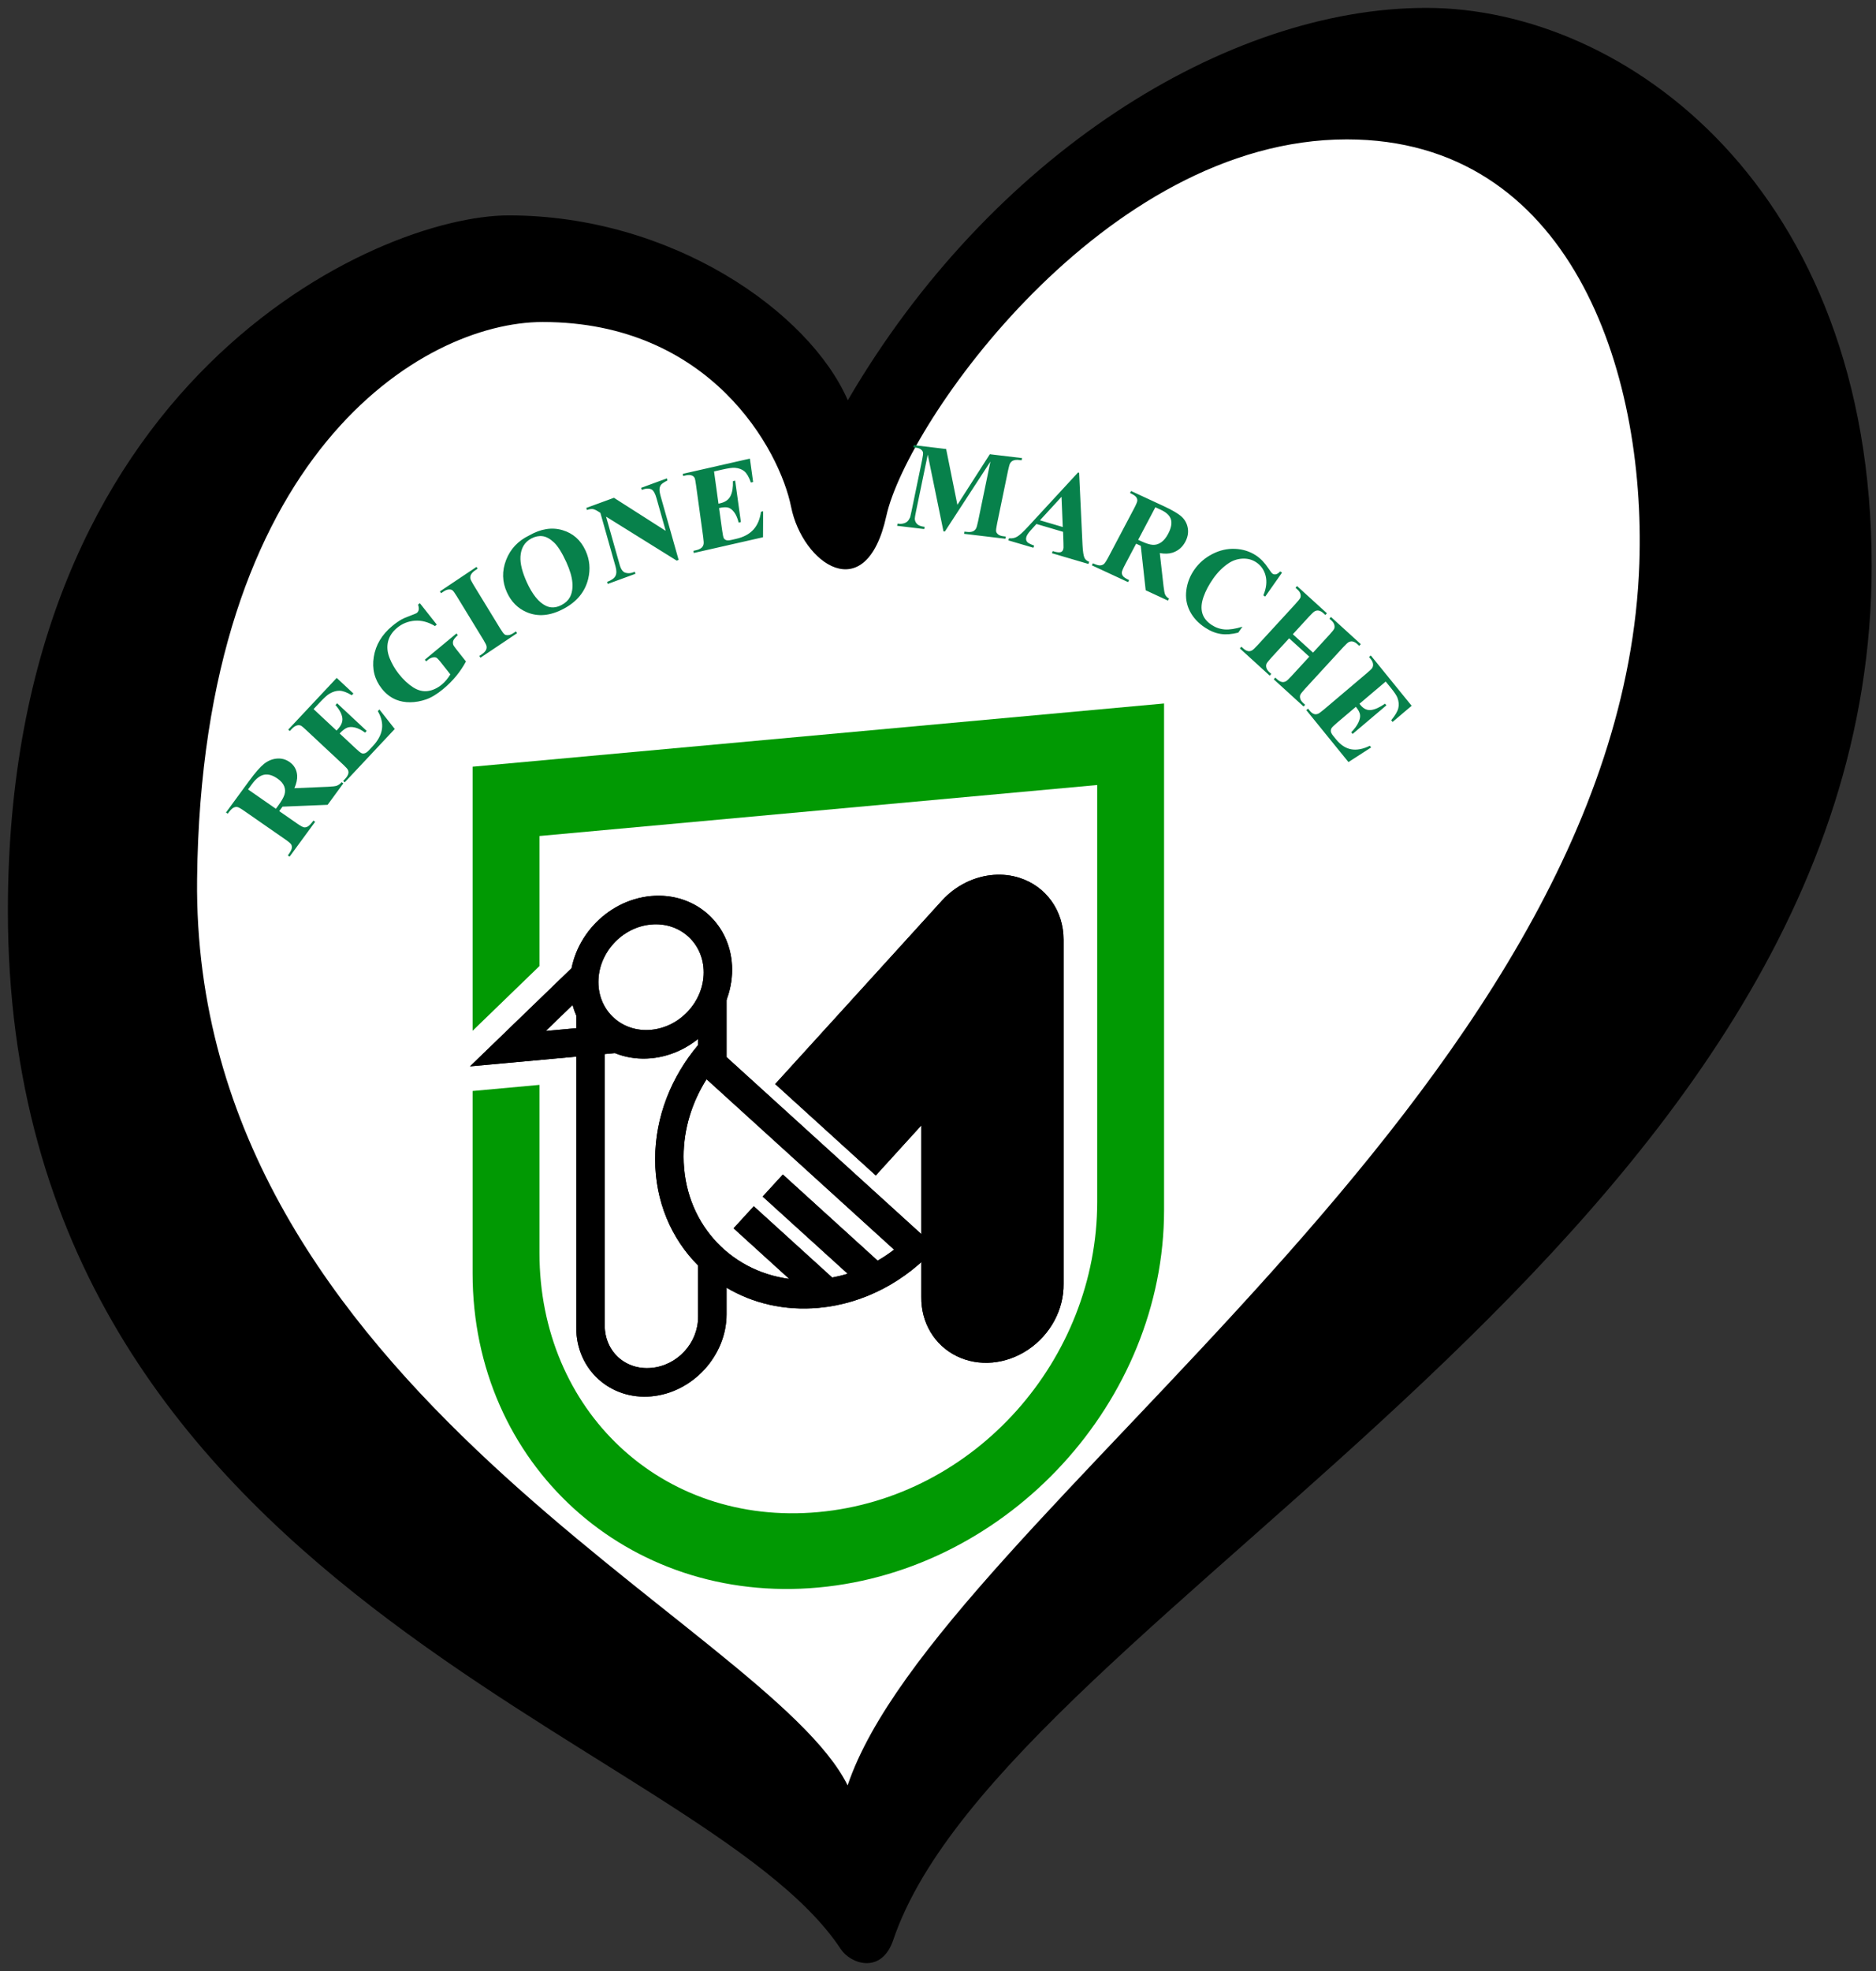 <?xml version="1.0" encoding="UTF-8" standalone="no"?>
<svg
   xmlns:dc="http://purl.org/dc/elements/1.1/"
   xmlns:cc="http://creativecommons.org/ns#"
   xmlns:rdf="http://www.w3.org/1999/02/22-rdf-syntax-ns#"
   xmlns:svg="http://www.w3.org/2000/svg"
   xmlns="http://www.w3.org/2000/svg"
   xmlns:sodipodi="http://sodipodi.sourceforge.net/DTD/sodipodi-0.dtd"
   xmlns:inkscape="http://www.inkscape.org/namespaces/inkscape"
   width="238"
   height="250"
   xml:space="preserve"
   id="svg2"
   version="1.1"
   inkscape:version="0.91 r13725"
   sodipodi:docname="EuroMarcas.svg"><rect width="100%" height="100%" fill="#333333" stroke="none"/><sodipodi:namedview
     pagecolor="#ffffff"
     bordercolor="#666666"
     borderopacity="1"
     objecttolerance="10"
     gridtolerance="10"
     guidetolerance="10"
     inkscape:pageopacity="0"
     inkscape:pageshadow="2"
     inkscape:window-width="1366"
     inkscape:window-height="705"
     id="namedview37"
     showgrid="false"
     inkscape:zoom="3.1166011"
     inkscape:cx="119.74031"
     inkscape:cy="127.48931"
     inkscape:window-x="-8"
     inkscape:window-y="-8"
     inkscape:window-maximized="1"
     inkscape:current-layer="svg2" /><defs
     id="defs4"><g
       id="petal"><line
         x1="0"
         y1="0"
         x2="25"
         y2="0"
         stroke="gold"
         stroke-width="2"
         id="line7" /><circle
         cx="25"
         cy="0"
         r="5"
         fill="gold"
         id="circle9" /></g></defs><path
     style="clip-rule:evenodd;fill:#ffffff;fill-opacity:1;fill-rule:evenodd;stroke:none;stroke-width:0.282px;stroke-linecap:butt;stroke-linejoin:miter;stroke-opacity:1;image-rendering:optimizeQuality;shape-rendering:geometricPrecision;text-rendering:geometricPrecision"
     d="m 25.327,59.805 -14.935,53.149 14.935,53.149 83.018,69.841 24.598,-31.626 65.448,-64.13 29.869,-74.672 -36.897,-56.224 -40.411,4.392 -23.28,18.888 -19.327,26.355 -17.131,-17.57 -34.701,-7.906 z"
     id="path5065"
     inkscape:connector-curvature="0" /><path
     d="m25.005 111.471c0.6-53.792 28.594-70.628 43.839-70.628 21.29 0 30.083 16.253 31.52 23.449 1.436 7.19 9.494 12.941 12.083 1.147 2.591-11.794 27.637-47.758 58.42-47.758 28.192 0 37.956 29.073 37.111 53.801-2.307 67.318-89.028 121.045-100.443 154.97-10.164-20.547-83.247-50.248-82.53-114.981l0 0zM180.938 1c-25.317 0-55.258 18.698-73.381 49.771-4.89-11.222-22.313-23.451-43.024-23.451-16.689 0-63.533 20.858-63.533 88.178 0 86.88 87.901 104.725 105.671 131.729 1.221 1.857 5.154 3.26 6.655-1.177 14.179-41.845 124.125-89.125 124.125-174.279-0.001-47.756-31.197-70.771-56.513-70.771z"
     id="path29" /><g
     id="g2180"
     transform="matrix(0.361,-0.033,0,0.361,58.693,95.467)"><g
       id="g14361"
       transform="translate(1,5.281)"><path
         inkscape:connector-curvature="0"
         sodipodi:nodetypes="ccsccc"
         id="path14363"
         d="m 2.5,-0.031 0,178 c 0,67.068 54.432,121.5 121.5,121.5 67.068,0 121.5,-54.432 121.5,-121.5 l 0,-178 -243,0 z"
         style="opacity:1;fill:#ffffff;fill-opacity:1;fill-rule:evenodd;stroke:none;stroke-width:1;stroke-linecap:round;stroke-linejoin:miter;stroke-miterlimit:4;stroke-dasharray:none;stroke-opacity:1" /><path
         inkscape:connector-curvature="0"
         sodipodi:nodetypes="ccccccssccsc"
         id="path14365"
         d="m 185.688,54.719 c -6.706,-0.13 -13.343,2.43 -18.25,7.375 l -58.594,59.094 35.344,35.344 16,-16.125 0,60.25 c -0.128,9.016 4.619,17.392 12.406,21.938 7.787,4.545 17.4,4.545 25.188,0 7.787,-4.545 12.534,-12.922 12.406,-21.938 l 0,-120.938 c 0.006,-10.133 -6.101,-19.263 -15.469,-23.125 -2.927,-1.207 -5.983,-1.816 -9.031,-1.875 z"
         style="fill:#000000;fill-opacity:1;fill-rule:evenodd;stroke:none;stroke-width:50;stroke-linecap:round;stroke-linejoin:round;stroke-miterlimit:4;stroke-opacity:1" /><path
         inkscape:connector-curvature="0"
         sodipodi:nodetypes="ccsccscccccsccscccccccccccccsccsc"
         id="path14367"
         d="m 38.938,83.963 0,116.537 c 0,14.545 11.861,26.438 26.406,26.438 14.545,0 26.406,-11.893 26.406,-26.438 l 0,-9.312 c 9.234,6.325 20.403,10.031 32.406,10.031 16.136,0 30.731,-6.713 41.188,-17.469 L 91.75,110.156 l 0,-27.829 -10,9.651 0,13.022 c -9.353,10.229 -15.094,23.812 -15.094,38.719 0,14.916 5.733,28.517 15.094,38.75 l 0,18.031 c 0,9.178 -7.228,16.438 -16.406,16.438 -9.178,0 -16.406,-7.26 -16.406,-16.438 l 0,-108.522 c 0,0 -10,-8.015 -10,-8.015 z M 84.719,117.281 150.625,183.188 c -1.844,1.237 -3.766,2.367 -5.781,3.344 l -33.312,-33.312 -7.094,7.094 29.875,29.844 c -1.778,0.389 -3.591,0.661 -5.438,0.844 l -27.562,-27.562 -7.094,7.094 19.562,19.562 c -21.267,-4.728 -37.125,-23.666 -37.125,-46.375 2e-6,-9.803 2.995,-18.882 8.062,-26.438 z m 1.25,69.344 c 0.423,0.377 0.847,0.76 1.281,1.125 -0.435,-0.367 -0.858,-0.746 -1.281,-1.125 z"
         style="opacity:1;fill:#000000;fill-opacity:1;fill-rule:evenodd;stroke:none;stroke-width:9.929;stroke-linecap:round;stroke-linejoin:round;stroke-miterlimit:4;stroke-dasharray:none;stroke-opacity:1" /><circle
         r="24.203"
         cy="74.471"
         cx="62.928"
         transform="matrix(0.971,0,0,0.971,4.104,7.334)"
         id="path14369"
         style="opacity:1;fill:none;fill-opacity:1;fill-rule:evenodd;stroke:#000000;stroke-width:10.299;stroke-linecap:round;stroke-linejoin:round;stroke-miterlimit:4;stroke-dasharray:none;stroke-opacity:1" /><path
         inkscape:connector-curvature="0"
         sodipodi:nodetypes="ccc"
         id="path14371"
         d="m 41.704,76.705 -26.809,23.458 39.469,0"
         style="fill:none;fill-rule:evenodd;stroke:#000000;stroke-width:10;stroke-linecap:butt;stroke-linejoin:miter;stroke-miterlimit:4;stroke-dasharray:none;stroke-opacity:1" /></g><g
       transform="translate(1,5.281)"
       id="g14354"><path
         inkscape:connector-curvature="0"
         sodipodi:nodetypes="ccccccsccccsccc"
         style="opacity:1;fill:#019903;fill-opacity:1;fill-rule:evenodd;stroke:none;stroke-width:1;stroke-linecap:round;stroke-linejoin:miter;stroke-miterlimit:4;stroke-dasharray:none;stroke-opacity:1"
         d="M 2.5,-0.031 2.5,92.75 26,72.156 l 0,-45.688 196,0 0,146.5 c 1e-5,55.2 -42.8,100 -98,100 -55.2,0 -98,-44.8 -98,-100 l 0,-59.062 -23.5,0 0,64.062 c 0,67.068 54.432,121.5 121.5,121.5 67.068,0 121.5,-54.432 121.5,-121.5 l 0,-178 -243,0 z"
         id="rect1873" /><path
         inkscape:connector-curvature="0"
         style="fill:#000000;fill-opacity:1;fill-rule:evenodd;stroke:none;stroke-width:50;stroke-linecap:round;stroke-linejoin:round;stroke-miterlimit:4;stroke-opacity:1"
         d="m 185.688,54.719 c -6.706,-0.13 -13.343,2.43 -18.25,7.375 l -58.594,59.094 35.344,35.344 16,-16.125 0,60.25 c -0.128,9.016 4.619,17.392 12.406,21.938 7.787,4.545 17.4,4.545 25.188,0 7.787,-4.545 12.534,-12.922 12.406,-21.938 l 0,-120.938 c 0.006,-10.133 -6.101,-19.263 -15.469,-23.125 -2.927,-1.207 -5.983,-1.816 -9.031,-1.875 z"
         id="path2770"
         sodipodi:nodetypes="ccccccssccsc" /><path
         inkscape:connector-curvature="0"
         style="opacity:1;fill:#000000;fill-opacity:1;fill-rule:evenodd;stroke:none;stroke-width:9.929;stroke-linecap:round;stroke-linejoin:round;stroke-miterlimit:4;stroke-dasharray:none;stroke-opacity:1"
         d="m 38.938,83.963 0,116.537 c 0,14.545 11.861,26.438 26.406,26.438 14.545,0 26.406,-11.893 26.406,-26.438 l 0,-9.312 c 9.234,6.325 20.403,10.031 32.406,10.031 16.136,0 30.731,-6.713 41.188,-17.469 L 91.75,110.156 l 0,-27.829 -10,9.651 0,13.022 c -9.353,10.229 -15.094,23.812 -15.094,38.719 0,14.916 5.733,28.517 15.094,38.75 l 0,18.031 c 0,9.178 -7.228,16.438 -16.406,16.438 -9.178,0 -16.406,-7.26 -16.406,-16.438 l 0,-108.522 c 0,0 -10,-8.015 -10,-8.015 z M 84.719,117.281 150.625,183.188 c -1.844,1.237 -3.766,2.367 -5.781,3.344 l -33.312,-33.312 -7.094,7.094 29.875,29.844 c -1.778,0.389 -3.591,0.661 -5.438,0.844 l -27.562,-27.562 -7.094,7.094 19.562,19.562 c -21.267,-4.728 -37.125,-23.666 -37.125,-46.375 2e-6,-9.803 2.995,-18.882 8.062,-26.438 z m 1.25,69.344 c 0.423,0.377 0.847,0.76 1.281,1.125 -0.435,-0.367 -0.858,-0.746 -1.281,-1.125 z"
         id="path3644"
         sodipodi:nodetypes="ccsccscccccsccscccccccccccccsccsc" /><circle
         r="24.203"
         cy="74.471"
         cx="62.928"
         style="opacity:1;fill:none;fill-opacity:1;fill-rule:evenodd;stroke:#000000;stroke-width:10.299;stroke-linecap:round;stroke-linejoin:round;stroke-miterlimit:4;stroke-dasharray:none;stroke-opacity:1"
         id="path9028"
         transform="matrix(0.971,0,0,0.971,4.104,7.334)" /><path
         inkscape:connector-curvature="0"
         style="fill:none;fill-rule:evenodd;stroke:#000000;stroke-width:10;stroke-linecap:butt;stroke-linejoin:miter;stroke-miterlimit:4;stroke-dasharray:none;stroke-opacity:1"
         d="m 41.704,76.705 -26.809,23.458 39.469,0"
         id="path9915"
         sodipodi:nodetypes="ccc" /></g></g><path
     inkscape:connector-curvature="0"
     style="font-style:normal;font-weight:normal;font-size:34.53px;font-family:'Bitstream Vera Sans';fill:#07814b;fill-opacity:1;stroke:none;stroke-width:1px;stroke-linecap:butt;stroke-linejoin:miter;stroke-opacity:1"
     d="m 35.425,102.878 2.261,1.571 c 0.436,0.303 0.732,0.465 0.887,0.486 0.155,0.021 0.319,-0.017 0.493,-0.115 0.173,-0.098 0.405,-0.344 0.695,-0.739 l 0.22,0.153 -3.244,4.424 -0.22,-0.153 c 0.293,-0.4 0.457,-0.695 0.492,-0.885 0.035,-0.191 0.018,-0.353 -0.051,-0.488 -0.069,-0.135 -0.322,-0.353 -0.758,-0.656 l -5.236,-3.637 c -0.436,-0.303 -0.732,-0.465 -0.887,-0.486 -0.155,-0.021 -0.319,0.017 -0.493,0.115 -0.173,0.098 -0.405,0.344 -0.695,0.739 l -0.22,-0.153 2.945,-4.016 c 0.767,-1.046 1.395,-1.764 1.885,-2.154 0.49,-0.391 1.029,-0.613 1.616,-0.667 0.587,-0.054 1.125,0.089 1.613,0.428 0.595,0.413 0.919,0.984 0.971,1.713 0.031,0.464 -0.085,1.002 -0.349,1.615 l 4.255,-0.181 c 0.552,-0.027 0.914,-0.067 1.086,-0.121 0.251,-0.089 0.466,-0.244 0.646,-0.465 l 0.22,0.153 -1.996,2.722 -5.72,0.232 -0.416,0.567 z m -3.957,-2.748 3.534,2.455 0.266,-0.363 c 0.433,-0.591 0.707,-1.068 0.821,-1.431 0.114,-0.363 0.1,-0.721 -0.04,-1.072 -0.141,-0.351 -0.423,-0.674 -0.848,-0.969 -0.615,-0.427 -1.182,-0.588 -1.701,-0.484 -0.519,0.104 -1.03,0.498 -1.532,1.183 l -0.5,0.682 z m 8.311,-10.191 2.916,2.724 0.146,-0.156 c 0.466,-0.497 0.661,-0.99 0.585,-1.48 -0.076,-0.49 -0.363,-1.026 -0.862,-1.607 l 0.206,-0.219 3.751,3.504 -0.206,0.219 c -0.452,-0.335 -0.878,-0.551 -1.277,-0.646 -0.4,-0.095 -0.736,-0.087 -1.01,0.026 -0.274,0.112 -0.586,0.355 -0.936,0.729 l 2.018,1.885 c 0.394,0.369 0.653,0.576 0.775,0.621 0.122,0.046 0.259,0.045 0.409,-0.002 0.15,-0.048 0.33,-0.183 0.54,-0.406 l 0.439,-0.468 c 0.686,-0.732 1.081,-1.463 1.184,-2.193 0.104,-0.73 -0.071,-1.488 -0.525,-2.273 l 0.2,-0.214 1.947,2.48 -6.348,6.769 -0.195,-0.183 0.244,-0.26 c 0.213,-0.227 0.348,-0.445 0.404,-0.652 0.045,-0.146 0.032,-0.302 -0.037,-0.468 -0.045,-0.121 -0.247,-0.35 -0.606,-0.685 l -4.713,-4.403 c -0.324,-0.303 -0.532,-0.479 -0.624,-0.529 -0.159,-0.077 -0.321,-0.094 -0.486,-0.053 -0.236,0.054 -0.473,0.208 -0.711,0.463 l -0.244,0.26 -0.195,-0.183 6.148,-6.556 2.119,1.979 -0.206,0.219 c -0.622,-0.372 -1.141,-0.562 -1.556,-0.571 -0.415,-0.009 -0.849,0.123 -1.301,0.394 -0.266,0.156 -0.676,0.531 -1.233,1.124 l -0.758,0.809 z m 13.485,-13.433 2.148,2.715 -0.225,0.187 c -0.859,-0.517 -1.713,-0.743 -2.563,-0.678 -0.849,0.065 -1.597,0.365 -2.242,0.899 -0.617,0.511 -1.002,1.099 -1.156,1.762 -0.154,0.664 -0.087,1.356 0.201,2.076 0.288,0.721 0.673,1.386 1.155,1.995 0.584,0.738 1.19,1.308 1.817,1.71 0.627,0.402 1.252,0.561 1.875,0.477 0.623,-0.084 1.22,-0.363 1.792,-0.837 0.199,-0.165 0.387,-0.354 0.565,-0.567 0.178,-0.213 0.346,-0.448 0.505,-0.706 l -1.267,-1.602 c -0.24,-0.303 -0.417,-0.48 -0.532,-0.532 -0.115,-0.052 -0.271,-0.056 -0.468,-0.012 -0.197,0.044 -0.395,0.149 -0.594,0.313 l -0.213,0.177 -0.166,-0.21 4.012,-3.326 0.166,0.21 c -0.289,0.271 -0.471,0.486 -0.544,0.644 -0.073,0.158 -0.089,0.332 -0.046,0.522 0.02,0.102 0.141,0.293 0.363,0.574 l 1.267,1.602 c -0.354,0.657 -0.772,1.278 -1.254,1.862 -0.482,0.584 -1.029,1.131 -1.642,1.639 -0.783,0.649 -1.512,1.089 -2.187,1.319 -0.675,0.23 -1.338,0.347 -1.99,0.352 -0.652,0.004 -1.25,-0.103 -1.793,-0.324 -0.697,-0.287 -1.302,-0.754 -1.814,-1.402 -0.917,-1.159 -1.254,-2.499 -1.014,-4.021 0.241,-1.522 1.023,-2.832 2.346,-3.929 0.41,-0.34 0.803,-0.616 1.18,-0.828 0.203,-0.118 0.56,-0.271 1.072,-0.461 0.512,-0.189 0.805,-0.314 0.878,-0.375 0.114,-0.094 0.188,-0.22 0.224,-0.379 0.036,-0.158 0.009,-0.379 -0.08,-0.662 l 0.225,-0.187 z m 12.191,3.579 0.14,0.23 -4.643,3.11 -0.14,-0.23 0.295,-0.197 c 0.258,-0.173 0.438,-0.355 0.542,-0.547 0.078,-0.134 0.105,-0.292 0.08,-0.473 -0.013,-0.131 -0.148,-0.408 -0.406,-0.83 l -3.381,-5.534 c -0.263,-0.43 -0.451,-0.683 -0.565,-0.758 -0.114,-0.075 -0.268,-0.104 -0.464,-0.087 -0.196,0.017 -0.418,0.109 -0.667,0.276 l -0.295,0.197 -0.14,-0.23 4.643,-3.11 0.14,0.23 -0.295,0.197 c -0.258,0.173 -0.438,0.355 -0.543,0.547 -0.078,0.134 -0.107,0.293 -0.087,0.478 0.013,0.131 0.148,0.408 0.406,0.83 l 3.381,5.534 c 0.263,0.43 0.452,0.682 0.568,0.756 0.116,0.074 0.272,0.102 0.467,0.085 0.196,-0.017 0.418,-0.109 0.667,-0.276 l 0.295,-0.197 z m 1.68,-12.171 c 1.473,-0.845 2.88,-1.07 4.223,-0.673 1.342,0.396 2.319,1.265 2.931,2.604 0.522,1.144 0.633,2.336 0.332,3.575 -0.398,1.642 -1.44,2.91 -3.126,3.802 -1.691,0.895 -3.249,1.037 -4.676,0.426 -1.127,-0.483 -1.962,-1.321 -2.507,-2.515 -0.611,-1.34 -0.646,-2.708 -0.105,-4.104 0.541,-1.396 1.517,-2.435 2.928,-3.115 l 0,0 z m 0.278,0.382 c -0.859,0.455 -1.321,1.222 -1.384,2.302 -0.049,0.885 0.222,1.975 0.813,3.271 0.703,1.539 1.504,2.528 2.403,2.966 0.628,0.307 1.295,0.273 2.002,-0.101 0.476,-0.252 0.823,-0.573 1.04,-0.963 0.277,-0.499 0.386,-1.12 0.328,-1.863 -0.058,-0.743 -0.316,-1.616 -0.773,-2.618 -0.545,-1.193 -1.068,-2.025 -1.569,-2.495 -0.501,-0.47 -0.987,-0.732 -1.456,-0.787 -0.469,-0.054 -0.937,0.042 -1.404,0.289 l 0,0 z M 77.887,63.138 l 6.57,4.193 -1.171,-4.146 c -0.163,-0.578 -0.359,-0.938 -0.587,-1.08 -0.311,-0.189 -0.74,-0.179 -1.287,0.032 l -0.074,-0.263 3.268,-1.198 0.074,0.263 c -0.403,0.205 -0.665,0.376 -0.785,0.511 -0.12,0.136 -0.194,0.312 -0.221,0.528 -0.027,0.217 0.023,0.553 0.152,1.008 l 2.269,8.029 -0.248,0.091 -8.958,-5.578 1.732,6.13 c 0.157,0.555 0.393,0.882 0.708,0.981 0.315,0.099 0.64,0.087 0.976,-0.036 l 0.233,-0.086 0.074,0.263 -3.509,1.286 -0.074,-0.263 c 0.543,-0.204 0.892,-0.452 1.046,-0.744 0.154,-0.292 0.158,-0.694 0.014,-1.206 l -1.923,-6.806 -0.284,-0.178 c -0.281,-0.179 -0.514,-0.28 -0.697,-0.302 -0.183,-0.022 -0.427,0.018 -0.731,0.119 l -0.074,-0.263 3.509,-1.286 z m 12.7,-3.339 0.564,4.087 0.202,-0.046 c 0.645,-0.146 1.084,-0.453 1.319,-0.918 0.235,-0.466 0.338,-1.098 0.311,-1.896 l 0.285,-0.065 0.725,5.257 -0.285,0.065 c -0.139,-0.559 -0.33,-0.999 -0.573,-1.321 -0.243,-0.322 -0.5,-0.516 -0.773,-0.584 -0.272,-0.068 -0.651,-0.047 -1.136,0.063 l 0.39,2.828 c 0.076,0.553 0.147,0.886 0.211,0.998 0.064,0.113 0.167,0.194 0.308,0.243 0.141,0.049 0.356,0.041 0.646,-0.025 l 0.607,-0.138 c 0.95,-0.216 1.681,-0.606 2.193,-1.17 0.512,-0.564 0.832,-1.319 0.96,-2.265 l 0.277,-0.063 -0.017,3.295 -8.787,1.996 -0.038,-0.274 0.337,-0.077 c 0.295,-0.067 0.525,-0.173 0.691,-0.317 0.12,-0.099 0.204,-0.24 0.251,-0.424 0.039,-0.131 0.023,-0.448 -0.046,-0.952 l -0.911,-6.604 c -0.063,-0.454 -0.114,-0.73 -0.153,-0.828 -0.074,-0.161 -0.185,-0.274 -0.333,-0.337 -0.209,-0.095 -0.478,-0.105 -0.808,-0.03 l -0.337,0.077 -0.038,-0.274 8.509,-1.933 0.409,2.969 -0.285,0.065 c -0.245,-0.693 -0.521,-1.167 -0.826,-1.423 -0.306,-0.256 -0.709,-0.404 -1.209,-0.443 -0.292,-0.025 -0.823,0.05 -1.593,0.224 l -1.05,0.238 z m 30.87,4.234 4.119,-6.42 4.087,0.489 -0.058,0.279 -0.326,-0.039 c -0.296,-0.035 -0.544,-0.011 -0.744,0.074 -0.138,0.056 -0.261,0.162 -0.369,0.319 -0.079,0.114 -0.171,0.425 -0.276,0.933 l -1.394,6.746 c -0.108,0.523 -0.149,0.853 -0.121,0.991 0.027,0.137 0.115,0.265 0.262,0.383 0.148,0.118 0.362,0.194 0.643,0.228 l 0.326,0.039 -0.058,0.279 -5.242,-0.627 0.058,-0.279 0.326,0.039 c 0.296,0.035 0.544,0.011 0.744,-0.074 0.138,-0.056 0.262,-0.165 0.371,-0.327 0.079,-0.114 0.172,-0.428 0.278,-0.941 l 1.567,-7.583 -5.779,8.874 -0.178,-0.021 -1.994,-9.734 -1.489,7.206 c -0.104,0.503 -0.156,0.814 -0.155,0.933 0.012,0.259 0.109,0.481 0.291,0.665 0.182,0.184 0.502,0.304 0.961,0.359 l -0.058,0.279 -3.435,-0.411 0.058,-0.279 0.104,0.012 c 0.221,0.032 0.436,0.02 0.645,-0.035 0.209,-0.055 0.376,-0.142 0.502,-0.261 0.126,-0.119 0.24,-0.293 0.343,-0.523 0.021,-0.054 0.079,-0.31 0.174,-0.768 l 1.338,-6.474 c 0.107,-0.518 0.147,-0.845 0.119,-0.979 -0.028,-0.135 -0.115,-0.261 -0.263,-0.379 -0.148,-0.118 -0.362,-0.194 -0.643,-0.228 l -0.318,-0.038 0.058,-0.279 4.102,0.491 1.427,7.083 z m 13.411,3.422 -3.382,-0.995 -0.762,0.846 c -0.251,0.283 -0.416,0.529 -0.494,0.738 -0.103,0.278 -0.071,0.514 0.096,0.709 0.098,0.115 0.389,0.266 0.874,0.452 l -0.101,0.27 -3.184,-0.937 0.101,-0.27 c 0.364,0.048 0.701,-0.017 1.012,-0.193 0.311,-0.176 0.769,-0.594 1.375,-1.253 l 6.368,-6.899 0.134,0.039 0.428,9.142 c 0.043,0.867 0.133,1.431 0.271,1.693 0.104,0.198 0.297,0.352 0.58,0.463 l -0.101,0.27 -4.632,-1.363 0.101,-0.27 0.191,0.056 c 0.372,0.109 0.653,0.133 0.844,0.07 0.133,-0.048 0.226,-0.144 0.28,-0.29 0.033,-0.088 0.052,-0.182 0.058,-0.283 0.006,-0.047 0.004,-0.25 -0.008,-0.61 l -0.049,-1.385 z m -0.039,-0.611 -0.156,-3.832 -2.739,2.981 2.895,0.852 z m 9.306,2.117 -1.394,2.641 c -0.269,0.51 -0.409,0.844 -0.419,1.004 -0.01,0.16 0.039,0.314 0.147,0.462 0.108,0.148 0.368,0.318 0.778,0.508 l -0.136,0.257 -4.592,-2.129 0.136,-0.257 c 0.415,0.192 0.717,0.282 0.908,0.269 0.191,-0.012 0.35,-0.07 0.478,-0.172 0.128,-0.102 0.327,-0.408 0.596,-0.918 l 3.229,-6.117 c 0.269,-0.51 0.409,-0.844 0.419,-1.004 0.01,-0.16 -0.039,-0.314 -0.147,-0.462 -0.108,-0.148 -0.368,-0.318 -0.778,-0.508 l 0.136,-0.257 4.169,1.932 c 1.085,0.503 1.838,0.95 2.257,1.341 0.42,0.391 0.676,0.872 0.77,1.443 0.094,0.571 -0.01,1.142 -0.311,1.712 -0.367,0.695 -0.909,1.159 -1.625,1.393 -0.456,0.146 -0.995,0.164 -1.618,0.054 l 0.473,4.19 c 0.065,0.543 0.13,0.894 0.195,1.051 0.105,0.227 0.273,0.403 0.504,0.528 l -0.136,0.257 -2.825,-1.31 -0.624,-5.636 -0.589,-0.273 z m 2.44,-4.622 -2.18,4.129 0.377,0.175 c 0.613,0.284 1.103,0.438 1.47,0.461 0.367,0.023 0.719,-0.079 1.056,-0.307 0.337,-0.227 0.636,-0.589 0.898,-1.085 0.379,-0.718 0.499,-1.323 0.361,-1.814 -0.139,-0.491 -0.563,-0.901 -1.274,-1.231 l -0.708,-0.328 z m 16.072,8.291 -2.135,3.038 -0.236,-0.156 c 0.38,-0.91 0.476,-1.736 0.289,-2.478 -0.187,-0.742 -0.587,-1.315 -1.2,-1.719 -0.512,-0.338 -1.093,-0.491 -1.741,-0.458 -0.649,0.032 -1.251,0.238 -1.806,0.616 -0.711,0.483 -1.347,1.123 -1.908,1.92 -0.551,0.784 -0.961,1.56 -1.228,2.326 -0.267,0.767 -0.319,1.445 -0.156,2.036 0.164,0.591 0.56,1.093 1.189,1.509 0.516,0.341 1.074,0.532 1.673,0.574 0.599,0.042 1.344,-0.075 2.235,-0.351 l -0.532,0.756 c -0.82,0.209 -1.56,0.265 -2.221,0.167 -0.66,-0.098 -1.323,-0.367 -1.989,-0.806 -0.875,-0.578 -1.521,-1.278 -1.937,-2.102 -0.416,-0.823 -0.562,-1.708 -0.437,-2.654 0.125,-0.946 0.466,-1.815 1.023,-2.608 0.588,-0.836 1.35,-1.494 2.286,-1.973 0.936,-0.48 1.898,-0.697 2.884,-0.651 0.987,0.045 1.871,0.326 2.654,0.843 0.577,0.381 1.092,0.916 1.546,1.607 0.262,0.4 0.443,0.633 0.544,0.7 0.129,0.085 0.277,0.108 0.443,0.07 0.166,-0.039 0.34,-0.159 0.523,-0.36 l 0.236,0.156 z m 0.901,8.328 -2.249,2.449 c -0.371,0.404 -0.583,0.676 -0.635,0.814 -0.052,0.138 -0.053,0.3 -0.003,0.485 0.05,0.185 0.176,0.369 0.379,0.554 l 0.241,0.219 -0.198,0.216 -3.789,-3.452 0.198,-0.216 0.24,0.219 c 0.21,0.192 0.417,0.305 0.62,0.34 0.143,0.03 0.3,0.002 0.471,-0.085 0.125,-0.058 0.369,-0.285 0.734,-0.681 l 4.777,-5.202 c 0.371,-0.404 0.584,-0.675 0.637,-0.812 0.054,-0.137 0.056,-0.297 0.005,-0.482 -0.05,-0.185 -0.176,-0.369 -0.379,-0.554 l -0.241,-0.219 0.198,-0.216 3.789,3.452 -0.198,0.216 -0.241,-0.219 c -0.21,-0.192 -0.417,-0.305 -0.62,-0.34 -0.143,-0.03 -0.301,-0.003 -0.476,0.08 -0.125,0.058 -0.369,0.285 -0.734,0.681 l -2.057,2.24 2.56,2.332 2.057,-2.24 c 0.371,-0.404 0.584,-0.675 0.637,-0.812 0.054,-0.137 0.055,-0.298 0.003,-0.484 -0.051,-0.186 -0.179,-0.372 -0.382,-0.557 l -0.235,-0.214 0.198,-0.216 3.784,3.447 -0.198,0.216 -0.235,-0.214 c -0.214,-0.195 -0.421,-0.308 -0.62,-0.34 -0.143,-0.03 -0.301,-0.003 -0.476,0.08 -0.125,0.058 -0.369,0.285 -0.734,0.681 l -4.777,5.202 c -0.371,0.404 -0.584,0.675 -0.637,0.812 -0.054,0.137 -0.055,0.298 -0.003,0.484 0.051,0.186 0.179,0.372 0.382,0.557 l 0.235,0.214 -0.198,0.216 -3.784,-3.447 0.198,-0.216 0.235,0.214 c 0.214,0.195 0.421,0.308 0.62,0.34 0.143,0.03 0.301,0.003 0.476,-0.08 0.125,-0.058 0.369,-0.285 0.734,-0.681 l 2.249,-2.449 -2.56,-2.332 z m 12.252,5.485 -3.332,2.822 0.123,0.152 c 0.392,0.483 0.84,0.696 1.342,0.637 0.502,-0.059 1.096,-0.327 1.78,-0.806 l 0.173,0.214 -4.285,3.629 -0.173,-0.214 c 0.43,-0.44 0.736,-0.859 0.916,-1.255 0.181,-0.396 0.245,-0.734 0.192,-1.012 -0.052,-0.278 -0.226,-0.599 -0.521,-0.962 l -2.306,1.953 c -0.451,0.382 -0.712,0.633 -0.784,0.754 -0.072,0.121 -0.1,0.257 -0.086,0.409 0.015,0.152 0.11,0.337 0.287,0.554 l 0.37,0.455 c 0.578,0.712 1.218,1.133 1.92,1.262 0.702,0.129 1.492,-0.019 2.368,-0.445 l 0.169,0.208 -2.88,1.86 -5.347,-6.587 0.223,-0.189 0.205,0.253 c 0.179,0.221 0.366,0.363 0.56,0.427 0.135,0.05 0.293,0.043 0.472,-0.021 0.13,-0.041 0.4,-0.235 0.811,-0.582 l 5.384,-4.56 c 0.37,-0.314 0.59,-0.515 0.659,-0.606 0.11,-0.157 0.163,-0.318 0.157,-0.484 -0.003,-0.238 -0.105,-0.48 -0.305,-0.728 l -0.205,-0.253 0.223,-0.189 5.178,6.379 -2.42,2.05 -0.173,-0.214 c 0.503,-0.61 0.804,-1.122 0.902,-1.537 0.098,-0.415 0.061,-0.853 -0.11,-1.315 -0.098,-0.271 -0.381,-0.695 -0.849,-1.272 l -0.639,-0.787 z"
     id="text2206" /></svg>
